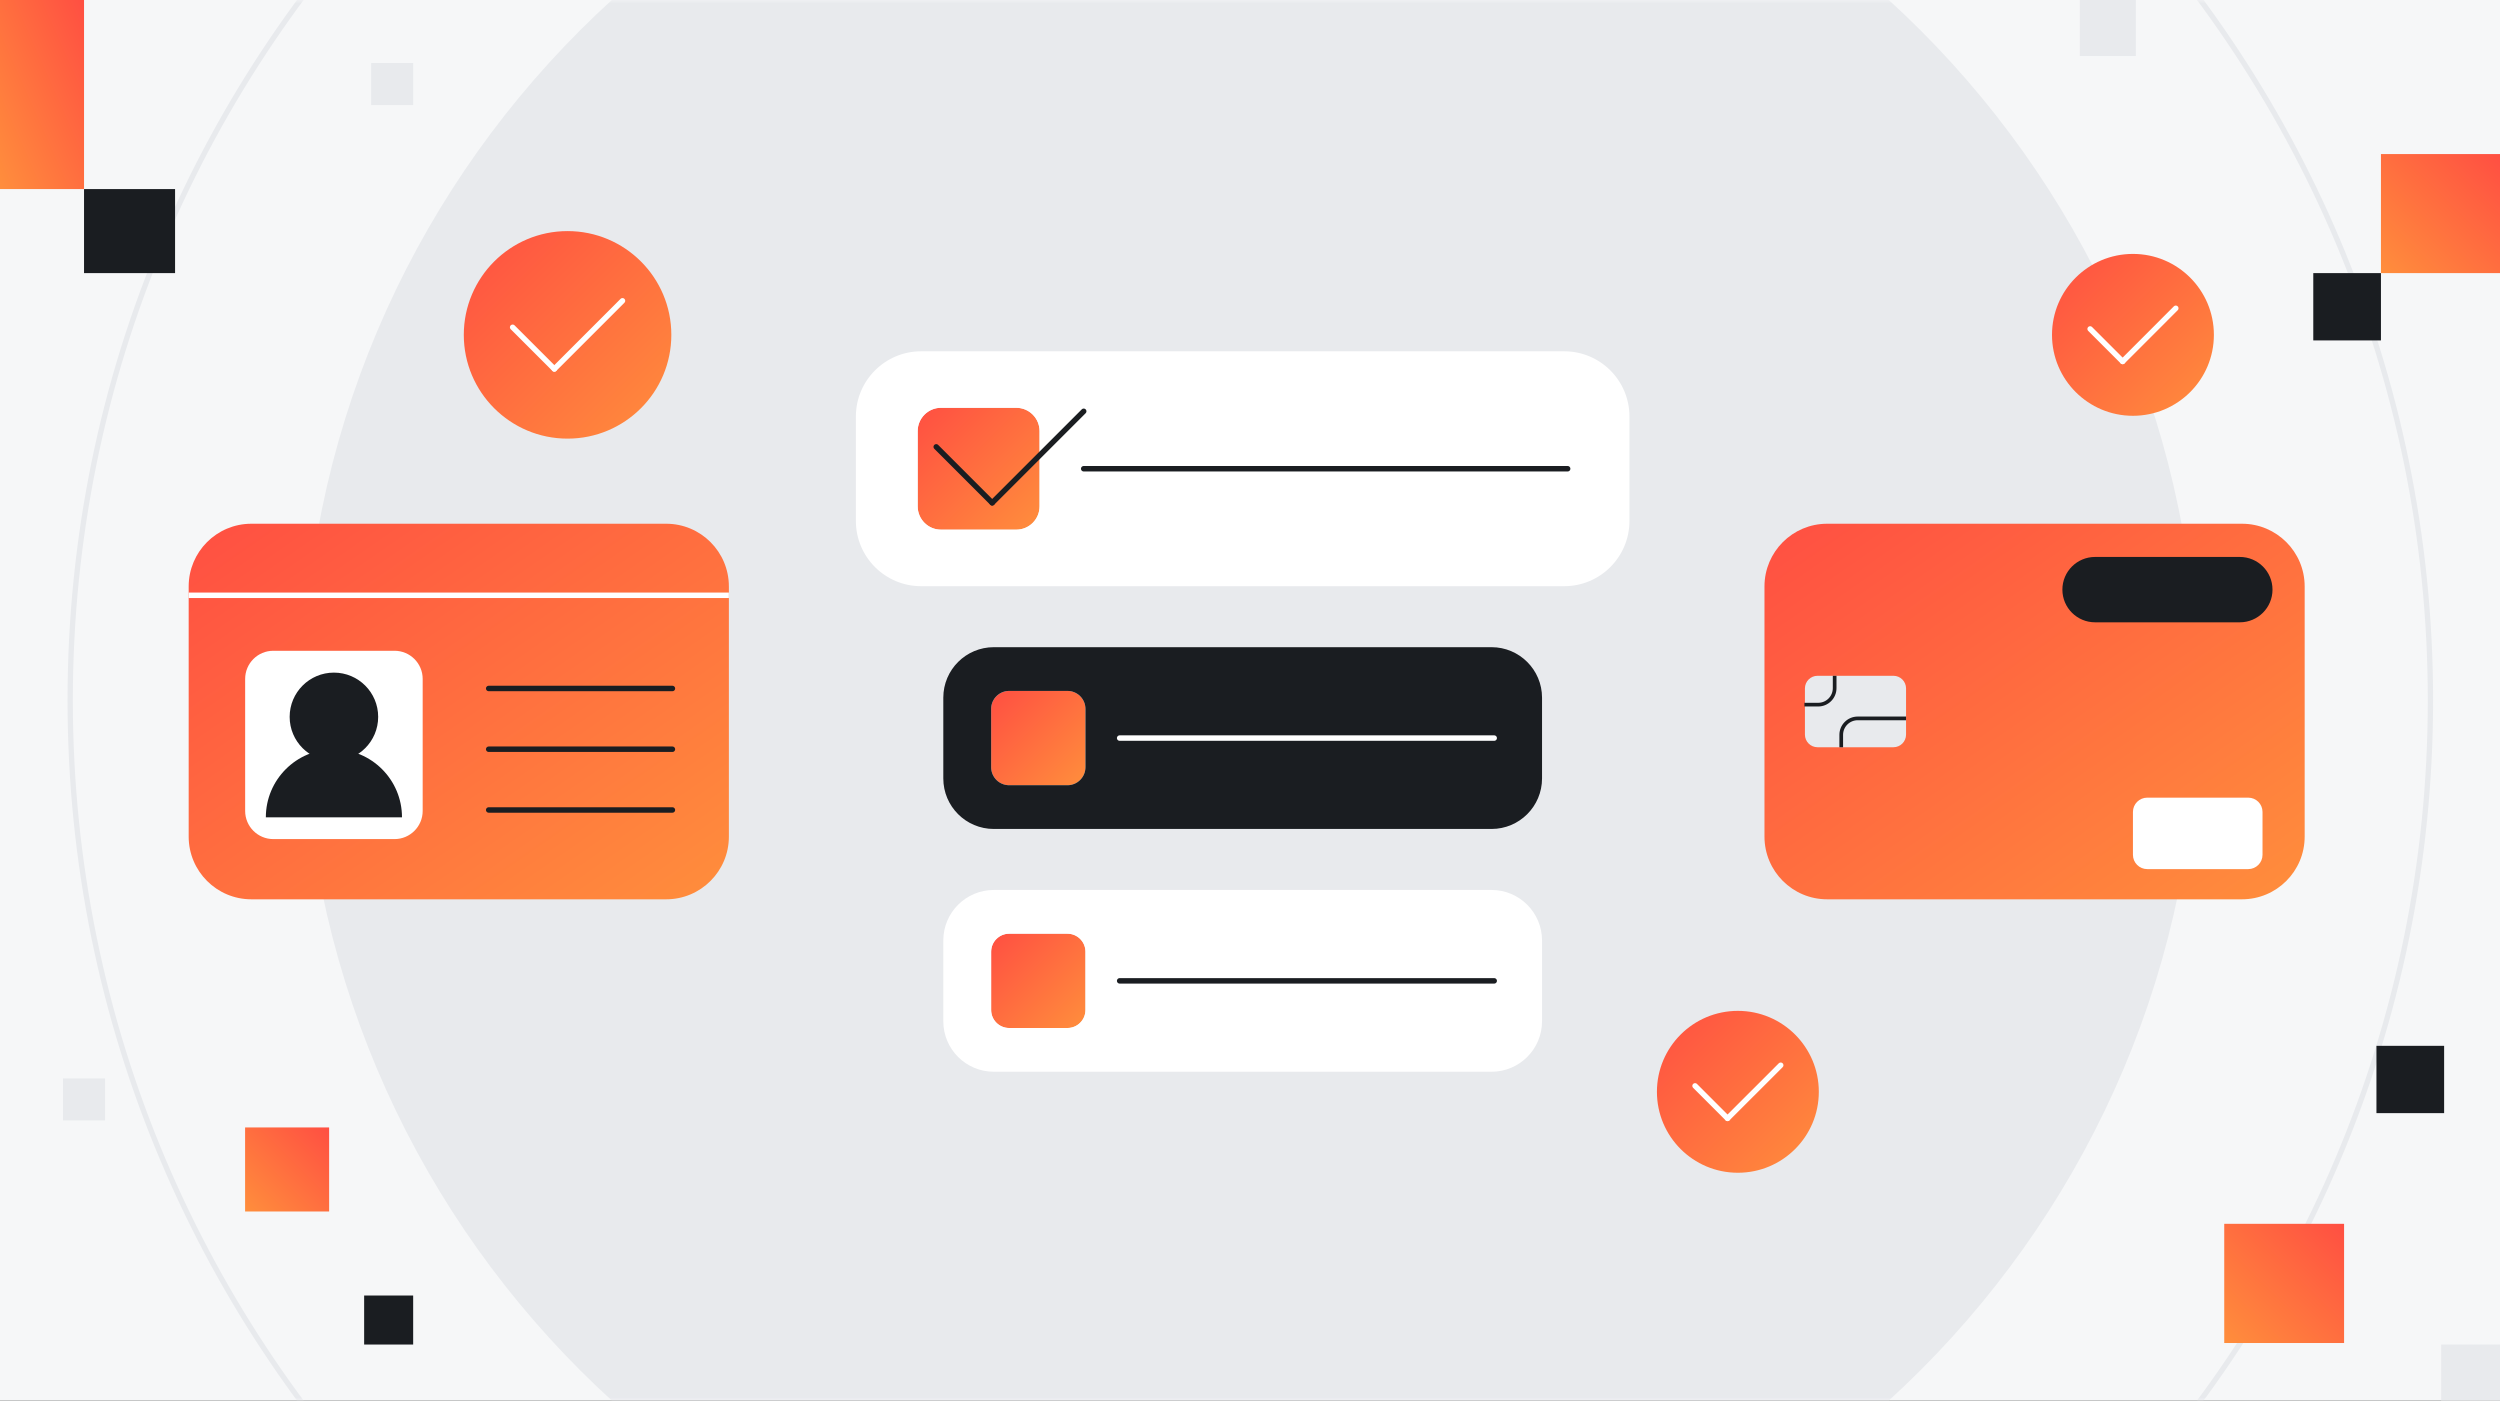 <svg width="357" height="200" viewBox="0 0 357 200" fill="none" xmlns="http://www.w3.org/2000/svg">
<rect x="0" y="0" width="357" height="200" fill="#333333" stroke="none"/>
<g clip-path="url(#clip0_620_3082)">
<rect width="357" height="200" fill="#F6F7F8"/>
<mask id="mask0_620_3082" style="mask-type:luminance" maskUnits="userSpaceOnUse" x="-76" y="0" width="510" height="200">
<path d="M433.09 0H-76V200H433.09V0Z" fill="white"/>
</mask>
<g mask="url(#mask0_620_3082)">
<path d="M433.09 0H-76V198.503H433.09V0Z" fill="#F6F7F8"/>
<path d="M178.545 235.325C253.283 235.325 313.87 174.738 313.87 99.999C313.87 25.261 253.283 -35.326 178.545 -35.326C103.807 -35.326 43.219 25.261 43.219 99.999C43.219 174.738 103.807 235.325 178.545 235.325Z" fill="#E8EAED"/>
<path d="M178.545 268.522C271.617 268.522 347.067 193.072 347.067 100C347.067 6.928 271.617 -68.522 178.545 -68.522C85.473 -68.522 10.023 6.928 10.023 100C10.023 193.072 85.473 268.522 178.545 268.522Z" stroke="#E8EAED" stroke-width="0.758" stroke-miterlimit="10"/>
</g>
<path d="M155.003 135.908V144.227C155.003 145.648 153.852 146.8 152.431 146.8H144.112C142.687 146.8 141.536 145.648 141.536 144.227V135.908C141.536 134.484 142.687 133.332 144.112 133.332H152.431C153.852 133.332 155.003 134.484 155.003 135.908Z" fill="url(#paint0_linear_620_3082)"/>
<path d="M155.003 101.237V109.555C155.003 110.98 153.852 112.132 152.431 112.132H144.112C142.687 112.132 141.536 110.98 141.536 109.555V101.237C141.536 99.816 142.687 98.664 144.112 98.664H152.431C153.852 98.664 155.003 99.816 155.003 101.237Z" fill="url(#paint1_linear_620_3082)"/>
<path d="M148.449 61.559V72.31C148.449 74.149 146.962 75.636 145.123 75.636H134.372C132.538 75.636 131.046 74.149 131.046 72.31V61.559C131.046 59.725 132.538 58.233 134.372 58.233H145.123C146.962 58.233 148.449 59.725 148.449 61.559Z" fill="url(#paint2_linear_620_3082)"/>
<path d="M220.203 134.3V145.835C220.203 149.817 216.97 153.045 212.989 153.045H141.918C137.933 153.045 134.704 149.817 134.704 145.835V134.3C134.704 130.314 137.933 127.086 141.918 127.086H212.989C216.97 127.086 220.203 130.314 220.203 134.3ZM155.003 144.227V135.908C155.003 134.483 153.852 133.332 152.431 133.332H144.112C142.687 133.332 141.536 134.483 141.536 135.908V144.227C141.536 145.648 142.687 146.8 144.112 146.8H152.431C153.852 146.8 155.003 145.648 155.003 144.227Z" fill="white"/>
<path d="M220.203 99.627V111.162C220.203 115.148 216.97 118.376 212.989 118.376H141.918C137.933 118.376 134.704 115.148 134.704 111.162V99.627C134.704 95.645 137.933 92.417 141.918 92.417H212.989C216.97 92.417 220.203 95.645 220.203 99.627ZM155.003 109.554V101.235C155.003 99.814 153.852 98.663 152.431 98.663H144.112C142.687 98.663 141.536 99.814 141.536 101.235V109.554C141.536 110.979 142.687 112.131 144.112 112.131H152.431C153.852 112.131 155.003 110.979 155.003 109.554Z" fill="#1A1D21"/>
<path d="M232.686 59.482V74.386C232.686 79.535 228.513 83.708 223.365 83.708H131.538C126.393 83.708 122.22 79.535 122.22 74.386V59.482C122.22 54.337 126.393 50.164 131.538 50.164H223.365C228.513 50.164 232.686 54.337 232.686 59.482ZM148.449 72.31V61.559C148.449 59.724 146.962 58.233 145.123 58.233H134.372C132.538 58.233 131.046 59.724 131.046 61.559V72.31C131.046 74.148 132.538 75.636 134.372 75.636H145.123C146.962 75.636 148.449 74.148 148.449 72.31Z" fill="white"/>
<path d="M154.753 66.935H223.86" stroke="#1A1D21" stroke-width="0.781" stroke-linecap="round" stroke-linejoin="round"/>
<path d="M159.887 105.398H213.371" stroke="white" stroke-width="0.781" stroke-linecap="round" stroke-linejoin="round"/>
<path d="M159.887 140.066H213.371" stroke="#1A1D21" stroke-width="0.781" stroke-linecap="round" stroke-linejoin="round"/>
<path d="M320.152 74.789H260.922C255.976 74.789 251.967 78.798 251.967 83.744V119.467C251.967 124.412 255.976 128.422 260.922 128.422H320.152C325.098 128.422 329.107 124.412 329.107 119.467V83.744C329.107 78.798 325.098 74.789 320.152 74.789Z" fill="url(#paint3_linear_620_3082)"/>
<path d="M319.848 79.532H299.174C296.598 79.532 294.509 81.621 294.509 84.197V84.201C294.509 86.777 296.598 88.866 299.174 88.866H319.848C322.424 88.866 324.513 86.777 324.513 84.201V84.197C324.513 81.621 322.424 79.532 319.848 79.532Z" fill="#1A1D21"/>
<path d="M321.046 113.904H306.626C305.499 113.904 304.584 114.818 304.584 115.946V122.067C304.584 123.194 305.499 124.109 306.626 124.109H321.046C322.174 124.109 323.088 123.194 323.088 122.067V115.946C323.088 114.818 322.174 113.904 321.046 113.904Z" fill="white"/>
<path d="M270.38 96.502H259.548C258.552 96.502 257.744 97.309 257.744 98.305V104.903C257.744 105.899 258.552 106.706 259.548 106.706H270.38C271.377 106.706 272.184 105.899 272.184 104.903V98.305C272.184 97.309 271.377 96.502 270.38 96.502Z" fill="#E8EAED"/>
<path d="M272.184 102.587H265.278C263.978 102.587 262.928 103.641 262.928 104.937V106.705" stroke="#1A1D21" stroke-width="0.527" stroke-miterlimit="10"/>
<path d="M257.67 100.623H259.638C260.937 100.623 261.988 99.569 261.988 98.273V96.505" stroke="#1A1D21" stroke-width="0.527" stroke-miterlimit="10"/>
<path d="M95.129 74.789H35.898C30.952 74.789 26.943 78.798 26.943 83.744V119.467C26.943 124.412 30.952 128.422 35.898 128.422H95.129C100.074 128.422 104.084 124.412 104.084 119.467V83.744C104.084 78.798 100.074 74.789 95.129 74.789Z" fill="url(#paint4_linear_620_3082)"/>
<path d="M104.084 85.009H26.943" stroke="white" stroke-width="0.781" stroke-miterlimit="10"/>
<path d="M56.338 92.93H39.029C36.808 92.93 35.008 94.73 35.008 96.951V115.801C35.008 118.022 36.808 119.822 39.029 119.822H56.338C58.558 119.822 60.358 118.022 60.358 115.801V96.951C60.358 94.73 58.558 92.93 56.338 92.93Z" fill="white"/>
<path d="M47.683 108.689C51.174 108.689 54.003 105.859 54.003 102.369C54.003 98.878 51.174 96.049 47.683 96.049C44.193 96.049 41.363 98.878 41.363 102.369C41.363 105.859 44.193 108.689 47.683 108.689Z" fill="#1A1D21"/>
<path d="M37.963 116.711C37.963 111.344 42.316 106.991 47.683 106.991C53.051 106.991 57.404 111.344 57.404 116.711H37.963Z" fill="#1A1D21"/>
<path d="M69.786 98.315H96.019" stroke="#1A1D21" stroke-width="0.781" stroke-linecap="round" stroke-linejoin="round"/>
<path d="M69.786 106.99H96.019" stroke="#1A1D21" stroke-width="0.781" stroke-linecap="round" stroke-linejoin="round"/>
<path d="M69.786 115.664H96.019" stroke="#1A1D21" stroke-width="0.781" stroke-linecap="round" stroke-linejoin="round"/>
<path d="M248.168 167.469C254.552 167.469 259.727 162.294 259.727 155.91C259.727 149.527 254.552 144.352 248.168 144.352C241.784 144.352 236.609 149.527 236.609 155.91C236.609 162.294 241.784 167.469 248.168 167.469Z" fill="url(#paint5_linear_620_3082)"/>
<path d="M246.693 159.705L242.055 155.063" stroke="white" stroke-width="0.781" stroke-linecap="round" stroke-linejoin="round"/>
<path d="M254.285 152.116L246.693 159.705" stroke="white" stroke-width="0.781" stroke-linecap="round" stroke-linejoin="round"/>
<path d="M304.584 59.376C310.968 59.376 316.143 54.201 316.143 47.818C316.143 41.434 310.968 36.259 304.584 36.259C298.201 36.259 293.026 41.434 293.026 47.818C293.026 54.201 298.201 59.376 304.584 59.376Z" fill="url(#paint6_linear_620_3082)"/>
<path d="M303.113 51.615L298.471 46.974" stroke="white" stroke-width="0.781" stroke-linecap="round" stroke-linejoin="round"/>
<path d="M310.701 44.023L303.113 51.615" stroke="white" stroke-width="0.781" stroke-linecap="round" stroke-linejoin="round"/>
<path d="M81.048 62.637C89.232 62.637 95.866 56.002 95.866 47.818C95.866 39.634 89.232 33 81.048 33C72.864 33 66.23 39.634 66.23 47.818C66.23 56.002 72.864 62.637 81.048 62.637Z" fill="url(#paint7_linear_620_3082)"/>
<path d="M79.159 52.687L73.205 46.737" stroke="white" stroke-width="0.781" stroke-linecap="round" stroke-linejoin="round"/>
<path d="M88.89 42.955L79.159 52.687" stroke="white" stroke-width="0.781" stroke-linecap="round" stroke-linejoin="round"/>
<path d="M141.684 71.801L133.693 63.81" stroke="#1A1D21" stroke-width="0.781" stroke-linecap="round" stroke-linejoin="round"/>
<path d="M154.753 58.732L141.684 71.802" stroke="#1A1D21" stroke-width="0.781" stroke-linecap="round" stroke-linejoin="round"/>
<path d="M339.357 149.344H349.021V158.956H339.357V149.344Z" fill="#1A1D21"/>
<path d="M330.336 39H340V48.612H330.336V39Z" fill="#1A1D21"/>
<path d="M317.622 174.761H334.735V191.782H317.622V174.761Z" fill="url(#paint8_linear_620_3082)"/>
<path d="M340 22H357V39H340V22Z" fill="url(#paint9_linear_620_3082)"/>
<path d="M348.597 192H357V200.358H348.597V192Z" fill="#E8EAED"/>
<path d="M297 0H305V8H297V0Z" fill="#E8EAED"/>
<path d="M12 27H25V39H12V27Z" fill="#1A1D21"/>
<path d="M9.53674e-07 0H12V27H9.53674e-07V0Z" fill="url(#paint10_linear_620_3082)"/>
<path d="M52 185H59V192H52V185Z" fill="#1A1D21"/>
<path d="M35 161H47V173H35V161Z" fill="url(#paint11_linear_620_3082)"/>
<path d="M9 154H15V160H9V154Z" fill="#E8EAED"/>
<path d="M53 9H59V15H53V9Z" fill="#E8EAED"/>
</g>
<defs>
<linearGradient id="paint0_linear_620_3082" x1="141.536" y1="133.332" x2="155.003" y2="146.8" gradientUnits="userSpaceOnUse">
<stop stop-color="#FF4F42"/>
<stop offset="1" stop-color="#FF8E3C"/>
</linearGradient>
<linearGradient id="paint1_linear_620_3082" x1="141.536" y1="98.664" x2="155.003" y2="112.132" gradientUnits="userSpaceOnUse">
<stop stop-color="#FF4F42"/>
<stop offset="1" stop-color="#FF8E3C"/>
</linearGradient>
<linearGradient id="paint2_linear_620_3082" x1="131.046" y1="58.233" x2="148.449" y2="75.636" gradientUnits="userSpaceOnUse">
<stop stop-color="#FF4F42"/>
<stop offset="1" stop-color="#FF8E3C"/>
</linearGradient>
<linearGradient id="paint3_linear_620_3082" x1="251.967" y1="74.789" x2="302.242" y2="147.1" gradientUnits="userSpaceOnUse">
<stop stop-color="#FF4F42"/>
<stop offset="1" stop-color="#FF8E3C"/>
</linearGradient>
<linearGradient id="paint4_linear_620_3082" x1="26.943" y1="74.789" x2="77.218" y2="147.1" gradientUnits="userSpaceOnUse">
<stop stop-color="#FF4F42"/>
<stop offset="1" stop-color="#FF8E3C"/>
</linearGradient>
<linearGradient id="paint5_linear_620_3082" x1="236.609" y1="144.352" x2="259.727" y2="167.469" gradientUnits="userSpaceOnUse">
<stop stop-color="#FF4F42"/>
<stop offset="1" stop-color="#FF8E3C"/>
</linearGradient>
<linearGradient id="paint6_linear_620_3082" x1="293.026" y1="36.259" x2="316.143" y2="59.376" gradientUnits="userSpaceOnUse">
<stop stop-color="#FF4F42"/>
<stop offset="1" stop-color="#FF8E3C"/>
</linearGradient>
<linearGradient id="paint7_linear_620_3082" x1="66.23" y1="33" x2="95.866" y2="62.637" gradientUnits="userSpaceOnUse">
<stop stop-color="#FF4F42"/>
<stop offset="1" stop-color="#FF8E3C"/>
</linearGradient>
<linearGradient id="paint8_linear_620_3082" x1="334.735" y1="174.761" x2="317.714" y2="191.874" gradientUnits="userSpaceOnUse">
<stop stop-color="#FF4F42"/>
<stop offset="1" stop-color="#FF8E3C"/>
</linearGradient>
<linearGradient id="paint9_linear_620_3082" x1="357" y1="22" x2="340" y2="39" gradientUnits="userSpaceOnUse">
<stop stop-color="#FF4F42"/>
<stop offset="1" stop-color="#FF8E3C"/>
</linearGradient>
<linearGradient id="paint10_linear_620_3082" x1="12" y1="0" x2="-8.041" y2="8.907" gradientUnits="userSpaceOnUse">
<stop stop-color="#FF4F42"/>
<stop offset="1" stop-color="#FF8E3C"/>
</linearGradient>
<linearGradient id="paint11_linear_620_3082" x1="47" y1="161" x2="35" y2="173" gradientUnits="userSpaceOnUse">
<stop stop-color="#FF4F42"/>
<stop offset="1" stop-color="#FF8E3C"/>
</linearGradient>
<clipPath id="clip0_620_3082">
<rect width="357" height="200" fill="white"/>
</clipPath>
</defs>
</svg>
